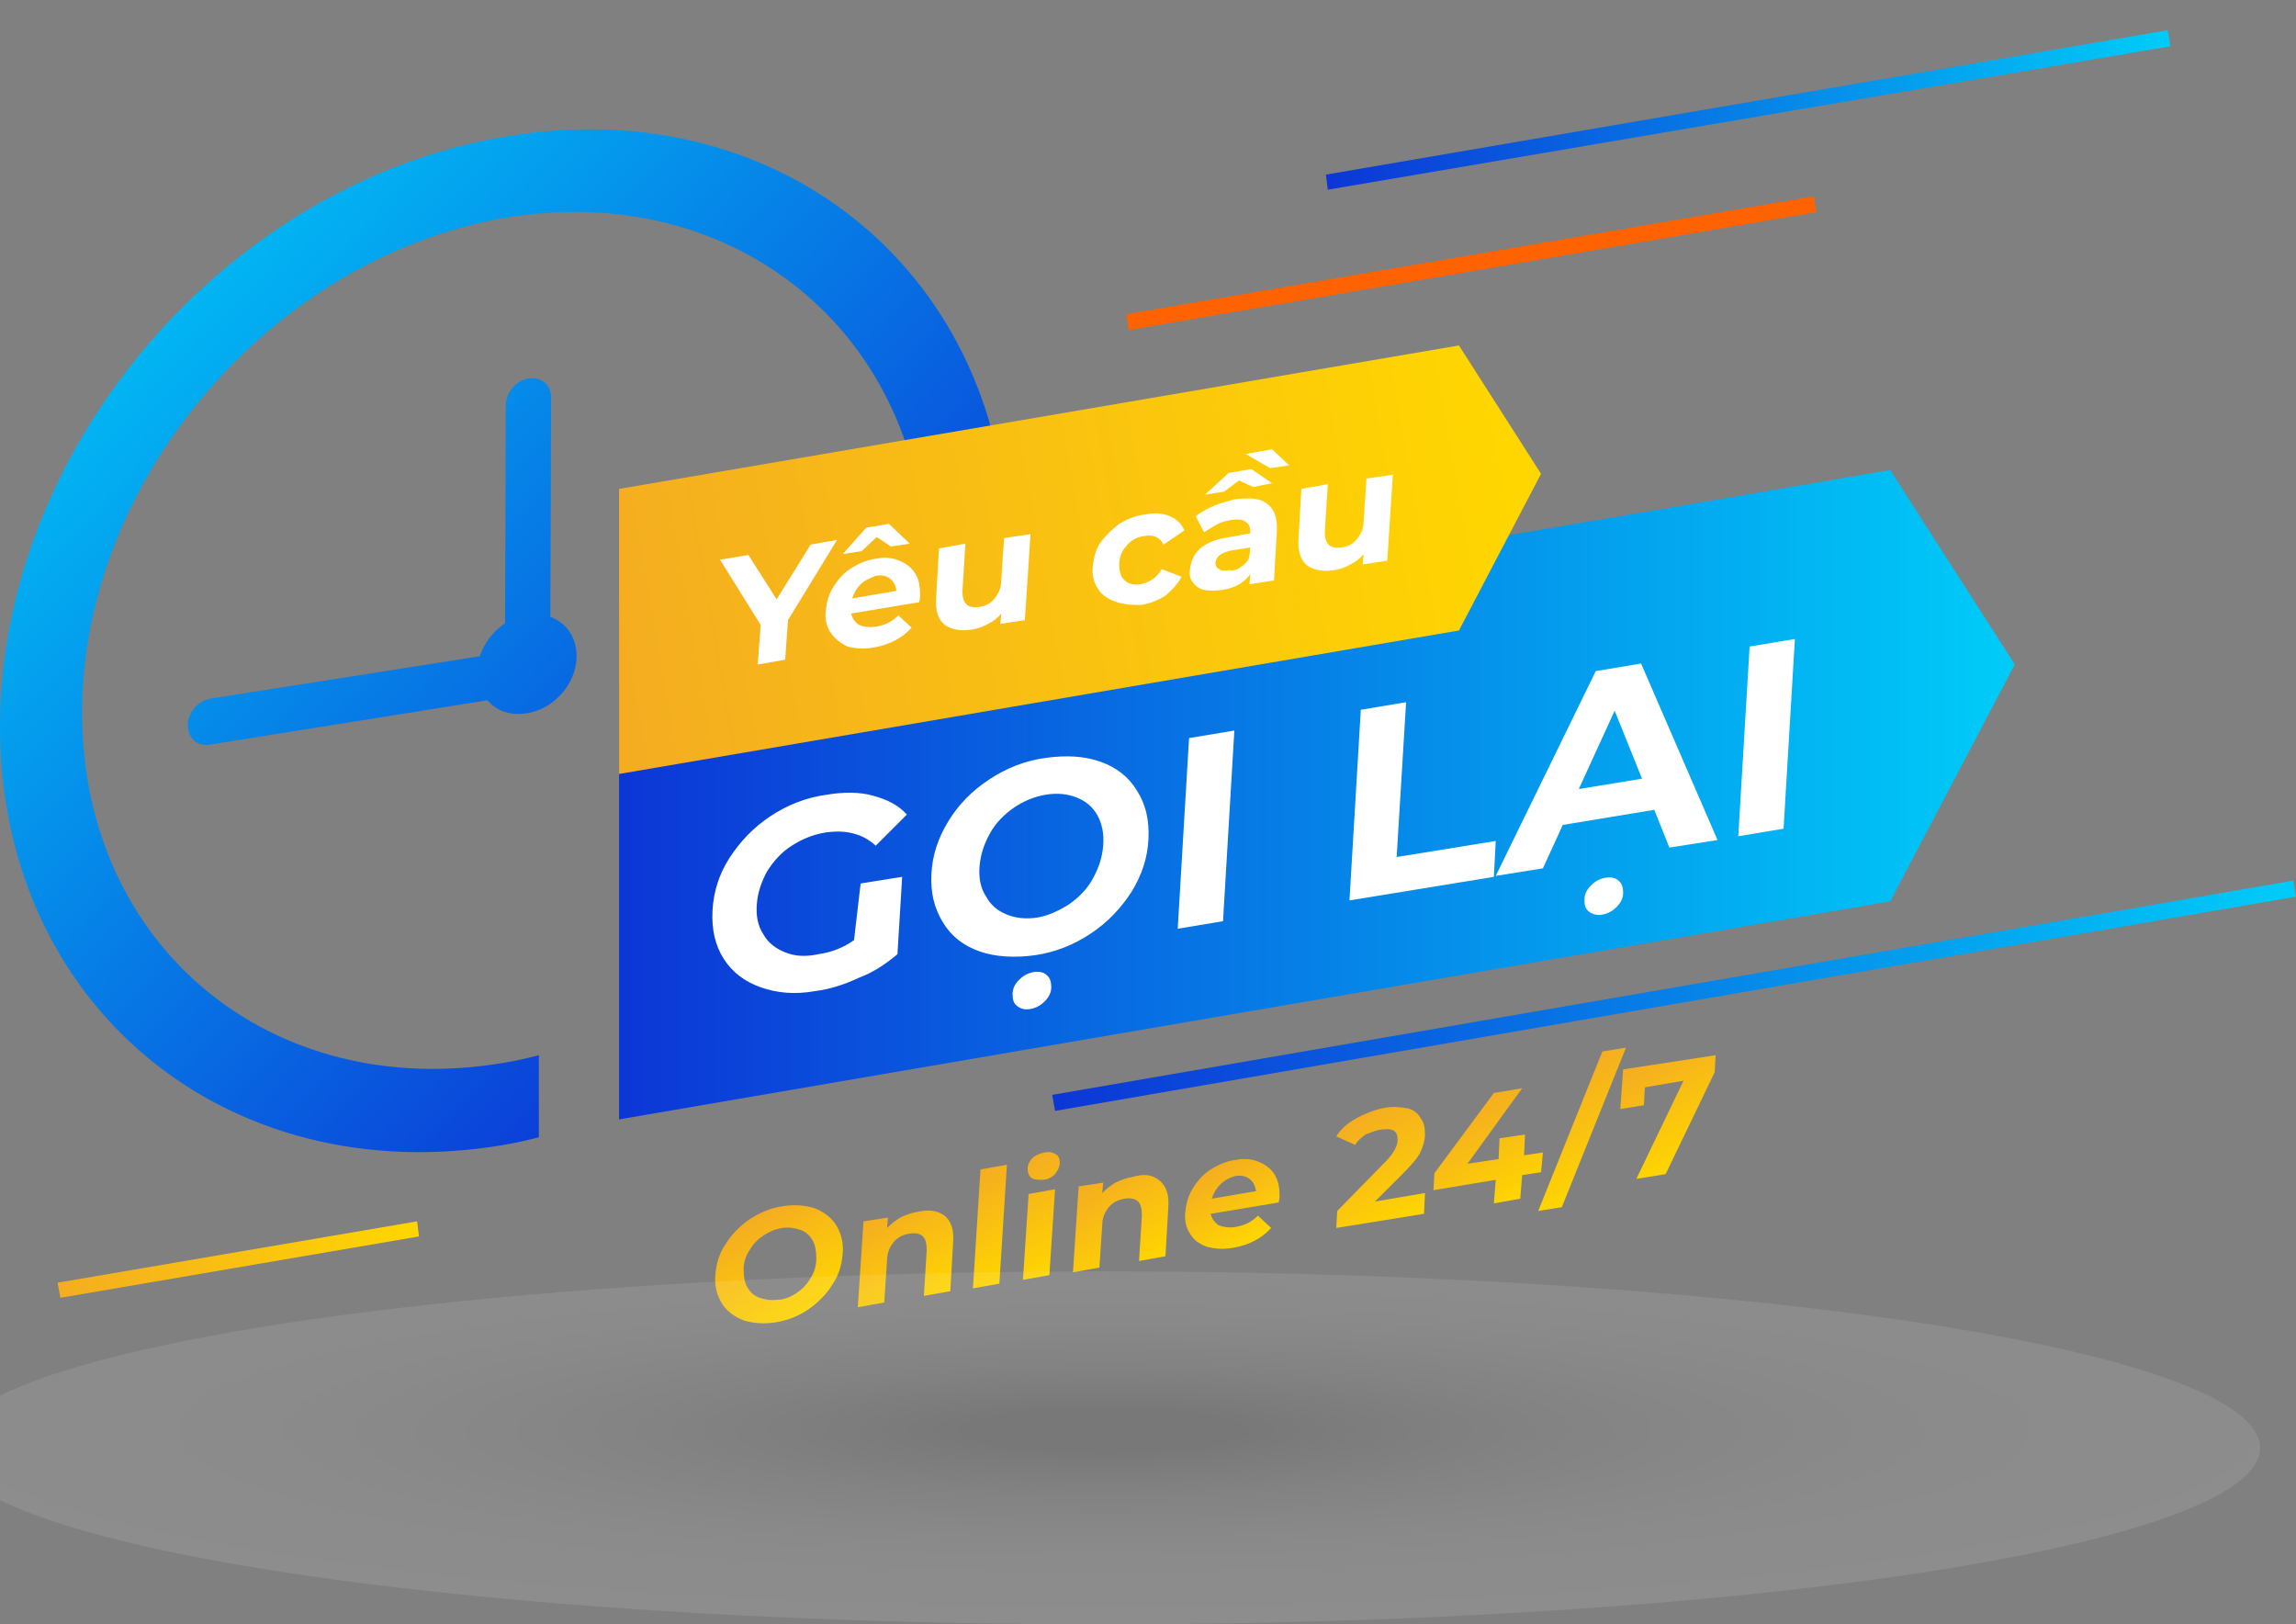 <svg enable-background="new 0 0 243.3 172.1" viewBox="0 0 243.3 172.1" xmlns="http://www.w3.org/2000/svg" xmlns:xlink="http://www.w3.org/1999/xlink"><rect x="0" y="0" width="243.3" height="172.1" fill="#808080" stroke="none"/><linearGradient id="a"><stop offset="0" stop-color="#0c36d6"/><stop offset="1" stop-color="#00ccf8"/></linearGradient><linearGradient id="b" gradientTransform="matrix(1 0 0 -1 0 184)" gradientUnits="userSpaceOnUse" x1="86.885" x2="5.157" xlink:href="#a" y1="84.38" y2="161.411"/><linearGradient id="c" gradientTransform="matrix(1 0 0 -1 0 184)" gradientUnits="userSpaceOnUse" x1="86.979" x2="5.251" xlink:href="#a" y1="84.479" y2="161.51"/><linearGradient id="d" gradientTransform="matrix(1 0 0 -1 0 184)" gradientUnits="userSpaceOnUse" x1="93.852" x2="12.124" xlink:href="#a" y1="91.771" y2="168.802"/><linearGradient id="e" gradientTransform="matrix(1 0 0 -1 0 184)" gradientUnits="userSpaceOnUse" x1="76.819" x2="-4.909" xlink:href="#a" y1="73.699" y2="150.731"/><linearGradient id="f" gradientTransform="matrix(1 0 0 -1 0 184)" gradientUnits="userSpaceOnUse" x1="65.6" x2="213.5" xlink:href="#a" y1="99.8" y2="99.8"/><linearGradient id="g"><stop offset="0" stop-color="#f4ad21"/><stop offset="1" stop-color="#ffd600"/></linearGradient><linearGradient id="h" gradientTransform="matrix(1 0 0 -1 0 184)" gradientUnits="userSpaceOnUse" x1="65.079" x2="160.272" xlink:href="#g" y1="116.851" y2="133.447"/><linearGradient id="i" gradientTransform="matrix(1 0 0 -1 0 184)" gradientUnits="userSpaceOnUse" x1="111.5" x2="243.3" xlink:href="#a" y1="78.5" y2="78.5"/><linearGradient id="j" gradientTransform="matrix(1 0 0 -1 0 184)" gradientUnits="userSpaceOnUse" x1="6.1" x2="44.4" xlink:href="#g" y1="50.55" y2="50.55"/><linearGradient id="k" gradientTransform="matrix(1 0 0 -1 0 184)" gradientUnits="userSpaceOnUse" x1="140.5" x2="230" xlink:href="#a" y1="172.35" y2="172.35"/><linearGradient id="l" gradientTransform="matrix(1 0 0 -1 0 184)" gradientUnits="userSpaceOnUse" x1="79.71" x2="85.434" xlink:href="#g" y1="54.968" y2="45.055"/><linearGradient id="m" gradientTransform="matrix(1 0 0 -1 0 184)" gradientUnits="userSpaceOnUse" x1="92.702" x2="98.253" xlink:href="#g" y1="55.336" y2="45.721"/><linearGradient id="n" gradientTransform="matrix(1 0 0 -1 0 184)" gradientUnits="userSpaceOnUse" x1="102.03" x2="107.785" xlink:href="#g" y1="59.02" y2="49.053"/><linearGradient id="o" gradientTransform="matrix(1 0 0 -1 0 184)" gradientUnits="userSpaceOnUse" x1="107.235" x2="113.143" xlink:href="#g" y1="60.19" y2="49.957"/><linearGradient id="p" gradientTransform="matrix(1 0 0 -1 0 184)" gradientUnits="userSpaceOnUse" x1="115.486" x2="121.038" xlink:href="#g" y1="59.064" y2="49.448"/><linearGradient id="q" gradientTransform="matrix(1 0 0 -1 0 184)" gradientUnits="userSpaceOnUse" x1="128.371" x2="132.834" xlink:href="#g" y1="60.254" y2="52.524"/><linearGradient id="r" gradientTransform="matrix(1 0 0 -1 0 184)" gradientUnits="userSpaceOnUse" x1="142.945" x2="149.165" xlink:href="#g" y1="65.152" y2="54.379"/><linearGradient id="s" gradientTransform="matrix(1 0 0 -1 0 184)" gradientUnits="userSpaceOnUse" x1="154.837" x2="160.448" xlink:href="#g" y1="66.355" y2="56.636"/><linearGradient id="t" gradientTransform="matrix(1 0 0 -1 0 184)" gradientUnits="userSpaceOnUse" x1="164.615" x2="170.692" xlink:href="#g" y1="69.606" y2="59.081"/><linearGradient id="u" gradientTransform="matrix(1 0 0 -1 0 184)" gradientUnits="userSpaceOnUse" x1="174.057" x2="179.971" xlink:href="#g" y1="71.787" y2="61.543"/><radialGradient id="v" cx="-397.447" cy="-6321.646" gradientTransform="matrix(1.35 0 0 -.206 653.553 -1150.715)" gradientUnits="userSpaceOnUse" r="90.688"><stop offset=".119" stop-color="#333"/><stop offset=".154" stop-color="#444"/><stop offset=".269" stop-color="#757575"/><stop offset=".386" stop-color="#9f9f9f"/><stop offset=".504" stop-color="#c2c2c2"/><stop offset=".623" stop-color="#ddd"/><stop offset=".744" stop-color="#f0f0f0"/><stop offset=".868" stop-color="#fbfbfb"/><stop offset="1" stop-color="#fff"/></radialGradient><path d="m61.1 69.7c-.1 2.9-2.6 5.6-5.5 5.9-2.9.4-5.1-1.7-5-4.6s2.6-5.6 5.5-5.9 5.1 1.7 5 4.6z" fill="url(#b)"/><path d="m53.4 14.5c-29.5 5-53.4 33-53.4 62.5 0 29.4 23.9 49.3 53.4 44.3 1.2-.2 2.5-.5 3.7-.8v-8.7c-1.2.3-2.4.6-3.7.8-24.7 4.2-44.7-12.4-44.7-37.1s20.1-48.1 44.7-52.4c24.6-4.2 44.7 12.5 44.7 37.1v.2l8.7-1.5c0-.1 0-.1 0-.2 0-29.4-24-49.3-53.4-44.2z" fill="url(#c)"/><path d="m55.8 72.9c-1.3.2-2.3-.7-2.3-2l.1-28c0-1.3 1.1-2.6 2.4-2.8 1.4-.2 2.4.7 2.4 2l-.1 28c0 1.3-1.1 2.5-2.5 2.8 0-.1 0-.1 0 0z" fill="url(#d)"/><path d="m22.2 78.9c-1.3.2-2.3-.7-2.3-2.1 0-1.3 1.1-2.6 2.5-2.8l31.8-5c1.4-.2 2.4.7 2.4 2s-1.1 2.6-2.5 2.8z" fill="url(#e)"/><path d="m200.3 49.8-134.7 23v45.8l134.7-23.1 13.2-25.1z" fill="url(#f)"/><path d="m154.6 36.6-89 15.2v30.2l89-15.2 8.7-16.6z" fill="url(#h)"/><path d="m111.8 117.7-.3-1.7 131.5-22.7.3 1.7z" fill="url(#i)"/><path d="m118.9 27.1h73.9v1.7h-73.9z" fill="#ff6200" transform="matrix(.986 -.169 .169 .986 -2.482 26.66)"/><path d="m6.4 137.5-.3-1.6 38.1-6.5.2 1.6z" fill="url(#j)"/><path d="m140.7 20.1-.2-1.6 89.2-15.3.3 1.7z" fill="url(#k)"/><g fill="#fff"><path d="m83.5 65.7-.3 4.2-2.9.5.3-4.2-4.3-6.9 3-.5 3 4.7 3.6-5.8 2.8-.5z"/><path d="m97.4 63.8-7.2 1.2c.1.5.4.9.8 1.2.5.2 1.1.3 1.8.2.5-.1.9-.2 1.3-.4s.8-.5 1.1-.8l1.4 1.3c-1 1.1-2.3 1.8-4 2.1-1.1.2-2 .1-2.8-.1-.8-.4-1.4-.9-1.8-1.5s-.6-1.4-.5-2.3.3-1.7.8-2.5 1.1-1.5 1.9-2 1.7-.9 2.6-1c.9-.2 1.8-.1 2.5.2s1.3.7 1.7 1.4c.4.6.5 1.4.5 2.4 0-.1 0 .2-.1.6zm-3-5.9-1.5-1-1.6 1.5-2 .3 2.5-2.8 2.4-.4 2.2 2.1zm-3.2 4c-.4.4-.7.9-.9 1.5l4.7-.8c-.1-.6-.3-1-.7-1.3s-.9-.4-1.5-.3c-.7.3-1.2.5-1.6.9z"/><path d="m109.2 56.6-.6 9.1-2.6.4.1-1.1c-.4.5-.8.8-1.4 1.1-.5.3-1.1.5-1.7.6-1.2.2-2.2 0-2.9-.5-.7-.6-1-1.5-.9-2.9l.3-5.2 2.8-.5-.3 4.8c-.1 1.5.5 2.1 1.8 1.9.7-.1 1.2-.4 1.6-.9s.7-1.1.7-1.9l.3-4.5z"/><path d="m118.1 63.7c-.8-.3-1.4-.7-1.8-1.4-.4-.6-.6-1.4-.5-2.3s.3-1.8.8-2.5 1.2-1.4 2-2c.8-.5 1.8-.9 2.8-1 1-.2 1.9-.1 2.6.2s1.2.8 1.5 1.5l-2.2 1.5c-.4-.8-1.1-1.1-2.1-.9-.7.1-1.3.4-1.8 1-.5.5-.8 1.2-.8 2s.2 1.4.6 1.7c.4.4 1 .5 1.7.4.9-.2 1.7-.7 2.2-1.6l2.1.8c-.4.8-1 1.4-1.7 2-.8.5-1.7.9-2.7 1-1.1 0-2-.1-2.7-.4z"/><path d="m134.3 53.4c.7.5 1.1 1.5 1 2.9l-.3 5.2-2.6.4.1-1.1c-.6.9-1.6 1.5-3 1.7-.7.1-1.4.1-1.9 0s-.9-.4-1.2-.8-.4-.8-.3-1.4c.1-.8.4-1.6 1.1-2.2s1.7-1 3.1-1.2l2.2-.4c0-.6-.1-1-.5-1.2-.3-.3-.9-.3-1.6-.2-.5.1-1 .2-1.5.5s-.9.5-1.3.8l-.9-1.7c.5-.4 1.2-.8 1.9-1.1s1.5-.5 2.2-.7c1.7-.2 2.8-.1 3.5.5zm-1.5-1.8-1.5-.7-1.6 1.2-2 .3 2.5-2.3 2.4-.4 2.2 1.5zm-1.2 8.4c.4-.3.7-.6.8-1.1l.1-.9-1.9.3c-1.1.2-1.7.6-1.8 1.3 0 .3.1.6.4.7.3.2.6.2 1.1.1.5.1.9-.1 1.3-.4zm.4-11.9 2.8-.5 1.8 1.7-2 .3z"/><path d="m147.6 50.3-.6 9.1-2.6.4.1-1.1c-.4.5-.8.8-1.4 1.1-.5.3-1.1.5-1.7.6-1.2.2-2.2 0-2.9-.5-.7-.6-1-1.5-.9-2.9l.3-5.2 2.8-.5-.3 4.8c-.1 1.5.5 2.1 1.8 1.9.7-.1 1.2-.4 1.6-.9s.7-1.1.7-1.9l.3-4.5z"/><path d="m91.2 93.6 4.4-.7-.5 8.2c-1.2 1-2.5 1.9-4.1 2.5-1.5.7-3 1.2-4.6 1.4-2.2.4-4.1.2-5.8-.4s-3-1.6-3.9-3-1.3-3.1-1.2-5.1.7-3.9 1.8-5.6 2.5-3.2 4.3-4.4 3.8-2 6-2.3c1.8-.3 3.5-.3 4.9.1 1.5.4 2.7 1 3.6 2l-3.3 3.3c-1.4-1.3-3.2-1.7-5.3-1.4-1.3.2-2.5.7-3.6 1.4s-1.9 1.6-2.6 2.7c-.6 1.1-1 2.2-1.1 3.5-.1 1.2.1 2.3.7 3.2.5.9 1.3 1.5 2.3 1.9s2.1.5 3.5.2c1.4-.2 2.7-.7 3.8-1.5z"/><path d="m103.8 100.8c-1.7-.6-3-1.6-3.9-3.1s-1.3-3.1-1.2-5.1.7-3.8 1.8-5.6 2.5-3.2 4.3-4.4 3.8-2 6-2.3 4.1-.2 5.8.4 3 1.6 3.9 3.1c.9 1.4 1.3 3.1 1.2 5.1s-.7 3.8-1.8 5.6c-1.1 1.7-2.5 3.2-4.3 4.4s-3.8 2-5.9 2.3-4.2.2-5.9-.4zm9.5-5c1-.7 1.9-1.6 2.5-2.7s1-2.2 1.1-3.5c.1-1.2-.1-2.3-.6-3.2s-1.2-1.5-2.2-1.9-2.1-.5-3.3-.3-2.4.7-3.4 1.4-1.9 1.6-2.5 2.7-1 2.2-1.1 3.5c-.1 1.2.1 2.3.7 3.2.5.9 1.2 1.5 2.2 1.9s2.1.5 3.3.3c1.1-.2 2.2-.7 3.3-1.4zm-5.5 10.8c-.4-.3-.5-.7-.5-1.3s.3-1.1.7-1.5.9-.7 1.5-.8 1.1 0 1.4.3c.4.3.5.8.5 1.3 0 .6-.3 1.1-.7 1.5s-.9.7-1.5.8-1 0-1.4-.3z"/><path d="m126 78.2 4.8-.8-1.2 20.2-4.8.8z"/><path d="m144.2 75.2 4.8-.8-1 16.4 10.5-1.7-.2 3.8-15.3 2.5z"/><path d="m175.3 85.8-9.7 1.6-2.1 4.6-5 .8 10.6-21.7 4.8-.8 8.1 18.7-5.1.8zm-1.3-3.3-2.9-7.2-3.8 8.3zm-5.6 14.1c-.4-.3-.5-.7-.5-1.3s.3-1.1.7-1.5.9-.7 1.5-.8 1.1 0 1.4.3c.4.3.5.8.5 1.3 0 .6-.3 1.1-.7 1.5s-.9.7-1.5.8c-.5.1-1 0-1.4-.3z"/><path d="m185.4 68.5 4.8-.8-1.2 20.1-4.8.8z"/></g><path d="m78.8 139.9c-1-.4-1.8-1-2.3-1.8s-.8-1.8-.7-3 .4-2.3 1.1-3.3c.6-1 1.5-1.9 2.5-2.6 1.1-.7 2.2-1.2 3.5-1.4s2.4-.1 3.4.2c1 .4 1.8 1 2.3 1.8s.8 1.8.7 3-.4 2.3-1.1 3.3c-.6 1-1.5 1.9-2.5 2.6s-2.2 1.2-3.5 1.4c-1.2.2-2.4.1-3.4-.2zm5.6-2.9c.6-.4 1.1-.9 1.5-1.6.4-.6.6-1.3.6-2.1 0-.7-.1-1.4-.4-1.9s-.7-.9-1.3-1.1-1.2-.3-1.9-.2-1.4.4-2 .8-1.1.9-1.5 1.6c-.4.6-.6 1.3-.6 2s.1 1.4.4 1.9.7.9 1.3 1.1 1.2.3 1.9.2c.7 0 1.4-.3 2-.7z" fill="url(#l)"/><path d="m100.1 128.8c.7.6 1 1.5.9 2.8l-.3 5.2-2.8.5.3-4.8c0-.7-.1-1.2-.4-1.5s-.8-.4-1.4-.3c-.7.1-1.3.4-1.7.9s-.7 1.1-.7 1.9l-.3 4.5-2.8.5.6-9.1 2.6-.4-.1 1.1c.4-.4.9-.8 1.4-1.1.6-.3 1.2-.5 1.8-.6 1.3-.3 2.2-.1 2.9.4z" fill="url(#m)"/><path d="m103.9 123.9 2.8-.5-.8 12.6-2.8.5z" fill="url(#n)"/><path d="m109 126.5 2.8-.5-.6 9.1-2.8.5zm.3-1.7c-.3-.2-.4-.6-.4-1s.2-.8.5-1.1.8-.5 1.3-.6.9 0 1.2.2.4.5.4.9-.2.8-.5 1.2c-.3.3-.8.6-1.3.6s-.9 0-1.2-.2z" fill="url(#o)"/><path d="m122.9 125.1c.7.6 1 1.5.9 2.8l-.3 5.2-2.8.5.3-4.8c0-.7-.1-1.2-.4-1.5s-.8-.4-1.4-.3c-.7.1-1.3.4-1.7.9s-.7 1.1-.7 1.9l-.3 4.5-2.8.5.6-9.1 2.6-.4-.1 1.1c.4-.4.9-.8 1.4-1.1.6-.3 1.2-.5 1.8-.6 1.3-.4 2.2-.2 2.9.4z" fill="url(#p)"/><path d="m135.5 127.4-7.2 1.2c.1.5.4.9.8 1.2.5.2 1.1.3 1.8.2.5-.1.9-.2 1.3-.4s.8-.5 1.1-.8l1.4 1.3c-1 1.1-2.3 1.8-4 2.1-1.1.2-2 .1-2.8-.1-.8-.3-1.4-.7-1.8-1.4-.4-.6-.6-1.4-.5-2.3s.3-1.7.8-2.5 1.1-1.5 1.9-2 1.7-.9 2.6-1c.9-.2 1.8-.1 2.5.2s1.3.7 1.7 1.4.5 1.4.5 2.4c0-.2 0 0-.1.5zm-6.2-1.9c-.4.4-.7.9-.9 1.5l4.7-.8c-.1-.6-.3-1-.7-1.3s-.9-.4-1.5-.3c-.7.2-1.2.5-1.6.9z" fill="url(#q)"/><path d="m151 126.4-.1 2.2-9.3 1.5.1-1.8 5-5.1c.5-.5.9-1 1.1-1.4s.3-.7.3-1c0-.5-.1-.8-.4-1s-.8-.2-1.5-.1c-.5.1-1 .3-1.5.5-.4.3-.8.6-1.1 1.1l-2-.9c.5-.8 1.2-1.4 2.1-1.9s1.9-.9 2.9-1.1c.9-.2 1.7-.1 2.4 0s1.2.5 1.5 1c.4.5.5 1.1.5 1.8 0 .6-.2 1.3-.5 1.9s-.9 1.3-1.8 2.2l-3 3z" fill="url(#r)"/><path d="m163.3 124.2-2 .3-.2 2.5-2.8.5.2-2.5-6.6 1.1.1-1.8 6.3-8.5 3-.5-5.8 8 3.3-.5.1-2.2 2.7-.4-.1 2.2 2-.3z" fill="url(#s)"/><path d="m169.8 111.4 2.5-.4-6.8 16.9-2.5.4z" fill="url(#t)"/><path d="m181.8 111.8-.1 1.8-5.2 10.8-3.1.5 5-10.4-4.1.7-.1 1.9-2.5.4.3-4.2z" fill="url(#u)"/><ellipse cx="117" cy="153.4" fill="url(#v)" opacity=".1" rx="122.5" ry="18.7"/></svg>
